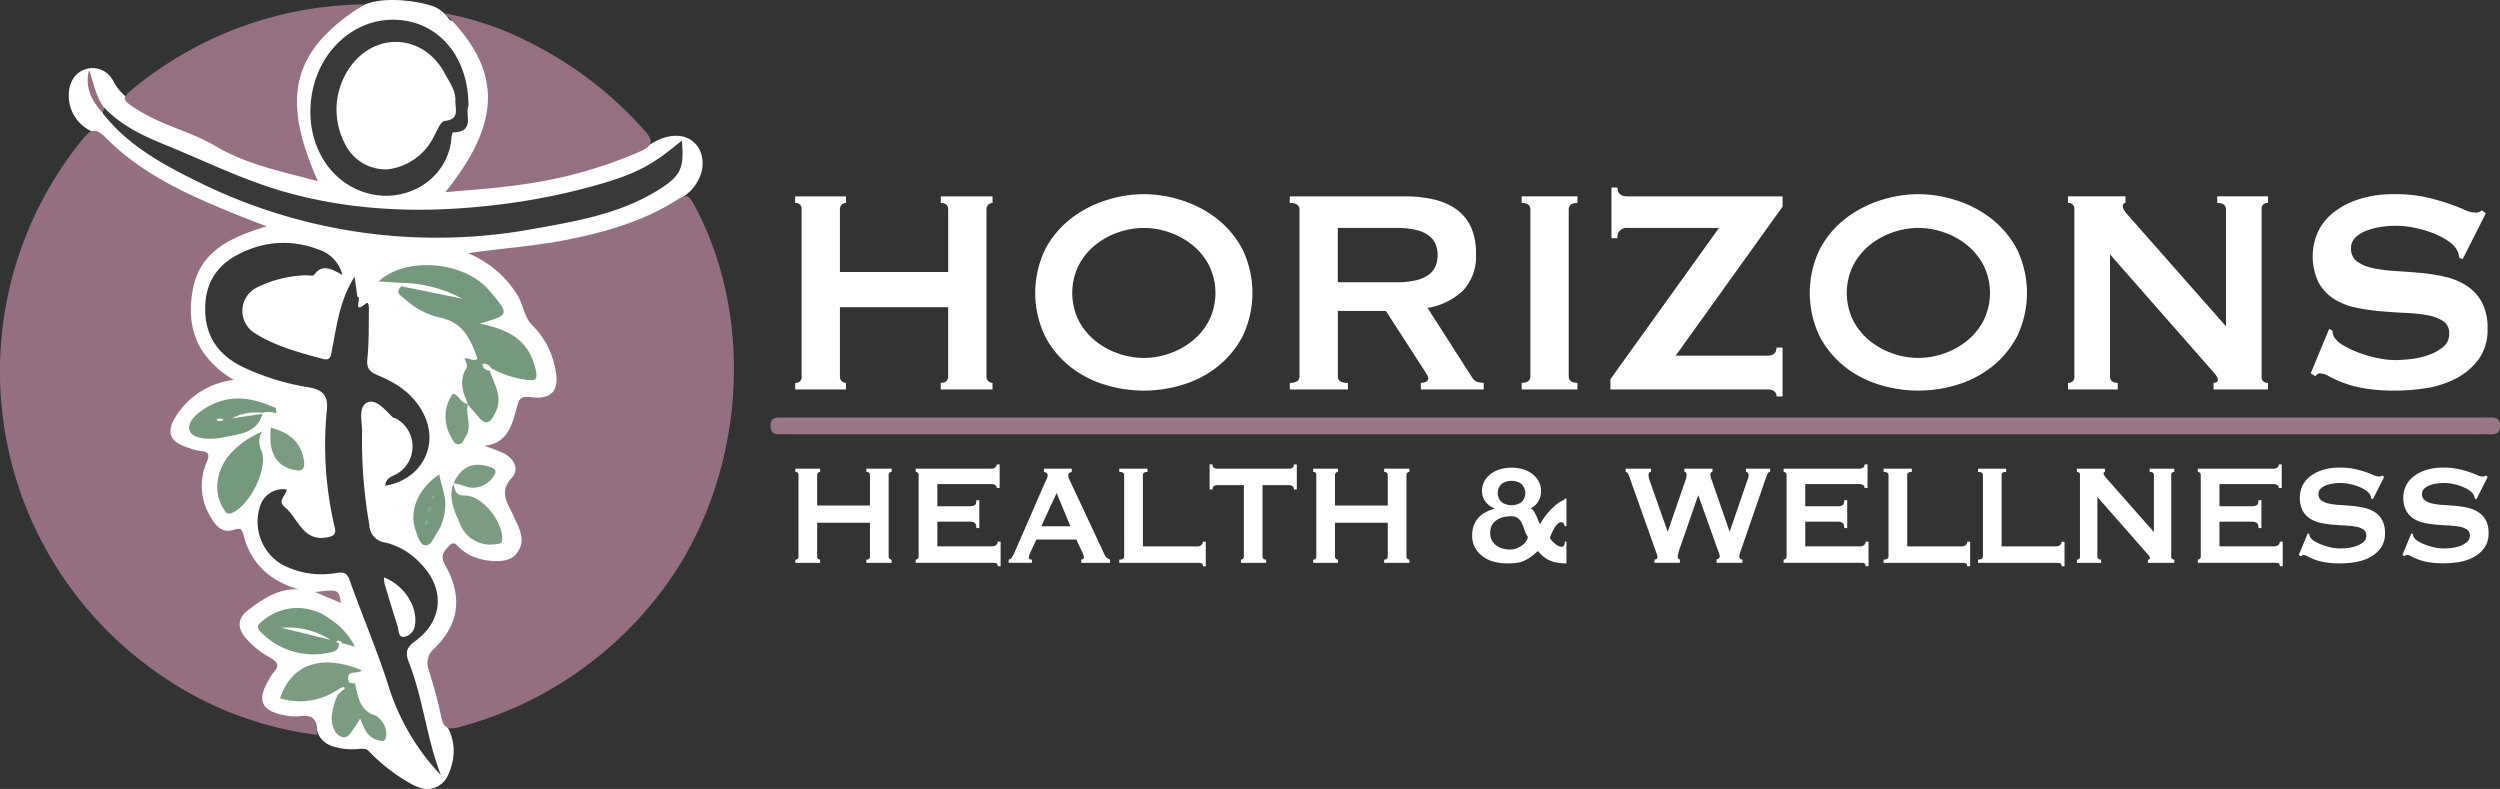 <svg xmlns="http://www.w3.org/2000/svg" width="358.476" height="113.123"><rect width="100%" height="100%" fill="#333333" stroke="none"/><g data-name="Group 2395" transform="translate(-66.26 -169.044)"><path data-name="Path 1936" d="M129.913 272.607a3.622 3.622 0 0 1-.529-.629v-.011c-.04-.107-.079-.214-.116-.322a9.875 9.875 0 0 1-.409-1.784 3.05 3.05 0 0 0-1.405-1.825 3.121 3.121 0 0 0-2.354-.309 3.089 3.089 0 0 0-1.825 1.405 3.59 3.59 0 0 0-.309 2.354c.031.215.082.425.125.637a7.446 7.446 0 0 0-4.419-1.795c-.619-.04-1.237.017-1.856.031-.145 0-.29.006-.434 0-.057 0-.229-.02-.336-.027h-.012a3.816 3.816 0 0 1-.5-.176 3.055 3.055 0 0 0-2.354.309 3.052 3.052 0 0 0-1.1 4.179 3.6 3.6 0 0 0 1.825 1.4 9.078 9.078 0 0 0 3.785.386c.29-.011.582 0 .872 0h.012c.063.014.125.026.186.043.086.049.17.1.252.15h.009l.027.031a26.015 26.015 0 0 0 5.614 4.474 8.8 8.8 0 0 0 1.969.926 3.253 3.253 0 0 0 3.716-1.549c1.83-3.586.693-6.637-.434-7.898z" fill="#fff"/><path data-name="Path 1937" d="M87.413 185.296a9.98 9.98 0 0 0-2.43-1.677 2 2 0 0 0-.423-.495 10.132 10.132 0 0 1-1.317-1.306 9.809 9.809 0 0 1-.628-.956 4.445 4.445 0 0 0-.739-1.071 3.3 3.3 0 0 0-5.21.675 4.415 4.415 0 0 0-.536 2.013 5.334 5.334 0 0 0 .214 1.876 5.668 5.668 0 0 0 2.611 3.292 14.2 14.2 0 0 0 3.049 1.3 7.306 7.306 0 0 1 .972.574c.038.034.079.066.118.1a3.206 3.206 0 0 0 2.16.894 3.116 3.116 0 0 0 2.161-.894 3.059 3.059 0 0 0 0-4.321z" fill="#fff"/><path data-name="Path 1938" d="M166.86 191.298a3.715 3.715 0 0 0-1.734-2.313 4.482 4.482 0 0 0-.435-.183 2.464 2.464 0 0 0-.515-.188 5.228 5.228 0 0 0-2.607.154 7.814 7.814 0 0 0-3.182 1.89 9.463 9.463 0 0 0-.855 1.043 4.656 4.656 0 0 0-.357.535c-.142.252-.26.518-.393.774a3.026 3.026 0 0 0-.573 3.778 3.088 3.088 0 0 0 1.827 1.4 3.393 3.393 0 0 0 1.633-.02 2.436 2.436 0 0 0 .684.287l.813.11a3.05 3.05 0 0 0 1.541-.417c.393-.2.787-.4 1.158-.634a11.823 11.823 0 0 0 1.081-.807 3.753 3.753 0 0 0 .493-.467 6.554 6.554 0 0 0 1.327-2.258 4.861 4.861 0 0 0 .094-2.684z" fill="#fff"/><path data-name="Path 1939" d="M128.583 170.029c-1.5-.661-7.616-1.839-10.639 0-.672.409-1.294.608-1.509 1.366-.2.713.764 1.919 1.181 2.551a3.149 3.149 0 0 0 4.181 1.068c.049-.032.1-.053.153-.082.1-.031.2-.058.3-.081.2 0 .393 0 .588.012a37.063 37.063 0 0 1 4.547 1.283 3.093 3.093 0 0 0 3.758-2.077c.375-1.625-1.002-3.349-2.56-4.04z" fill="#fff"/><ellipse data-name="Ellipse 34" cx="50.981" cy="51.903" rx="50.981" ry="51.903" transform="translate(68.501 170.669)" fill="#fff"/><g data-name="Group 2391" transform="translate(66.26 169.669)"><path data-name="Path 1940" d="M42.831 83.891c-2.907-.183-5.059 1.34-7.17 2.9-1.569 1.158-1.717 2.586-.428 4.068a12.583 12.583 0 0 0 3.5 2.818c1.072.579 1.4 1.143.5 2.12a5.886 5.886 0 0 0-.645.993c-1.81 2.994-1.14 4.546 2.253 5.149a6.6 6.6 0 0 0 2.122.134c2.018-.312 2.661.652 2.51 2.67a50.552 50.552 0 0 1-24.079-9.736 52.662 52.662 0 0 1-9.614-75.58c1.159-1.442 1.839-1.876 3.391-.306 5.346 5.412 12.2 8.374 19.109 11.178 1.156.47 2.329.9 3.95 1.526-5.171 1.607-9.593 3.532-10.6 9.162-.961 5.355.622 9.671 5.887 12.874a11.256 11.256 0 0 0-8.071 4.873c-1.723 2.519-1.3 3.978 1.691 4.89a6.956 6.956 0 0 0 1.6.414c1.346.075 1.306.674.868 1.7a8.47 8.47 0 0 0 .707 7.938c.771 1.338 1.726 2.164 3.235 1.656 1-.335 1.161-.027 1.382.82 1.083 4.125 3.856 6.555 7.902 7.739z" fill="#956f81"/><path data-name="Path 1941" d="M69.455 63.302c3.414-.382 3.953-3.076 4.616-5.36.368-1.271.443-1.825 2.024-1.621 3.112.4 4.166-1.031 3.519-4.08a11.69 11.69 0 0 0-3.251-6.182c-1.323-1.306-1.338-3.383-2.536-4.928a15.153 15.153 0 0 0-6.716-5.453c5.058-.735 9.663-1.016 14.184-1.923 5.626-1.129 11.081-2.684 15.944-5.82 1.275-.822 1.667-.36 2.265.747 9.59 17.705 6.92 41.994-6.264 57.5a53.423 53.423 0 0 1-27.385 17.447c-1.835.495-2.319-.027-2.643-1.683-.423-2.168-1.078-4.291-1.7-6.416a2.7 2.7 0 0 1 .73-3.131c3.631-3.548 4.141-7.482 1.558-12.051-.73-1.289-.137-1.886.527-2.644.913-1.042 1.3.156 1.882.495.2.118.37.3.567.431 1.986 1.329 5.751 1.663 6.973.458 2-1.969.639-4.08-.206-5.915-.855-1.857-2-3.28-.122-5.328 1.1-1.2.281-2.731-1.22-3.487a28.408 28.408 0 0 0-2.746-1.056z" fill="#956f81"/><path data-name="Path 1942" d="M63.225 110.531a32.742 32.742 0 0 1-7.279-12.043c-1.674-5.414-3.933-10.644-5.838-15.99-.428-1.2-1.133-1.066-2.022-.936a12.149 12.149 0 0 1-7.769-1.312 7.118 7.118 0 0 1-2.966-8.459 3.437 3.437 0 0 1 3.746-2.23c-.008.851-1.421 1.578-.246 2.539 1.964 1.607 2.548 5.106 6.27 4.283 1.118-.247 1.007-.819.849-1.5a51.127 51.127 0 0 1-1.1-16.706c.188-1.888-.423-2.907-2.566-3.258a35.165 35.165 0 0 1-9.266-2.814c-3.5-1.645-5.572-4.246-5.618-8.31-.046-4.28 2.111-6.923 5.889-8.478a13.467 13.467 0 0 1 10.181-.223 5.137 5.137 0 0 1 3.608 3.7c-1.534-.814-2.841-1.677-4.059 0-.165.226-.9.014-1.361.057a16.941 16.941 0 0 0-6.837 1.747 3.744 3.744 0 0 0-.477 6.434c2.994 1.964 6.472 2.866 9.9 3.8 1.234.335 1.188-.57 1.347-1.358.693-3.455 1.075-7.013 3.234-10.422l.4 2.884c.736-.162-.836 2.737 1.248.927.327-.283.412.48.406.82-.044 2.368.026 4.751-.221 7.1-.147 1.4.3 1.916 1.521 2.415 2.834 1.159 5.293 2.844 6.654 5.754 2.087 4.466-.5 9.211-5.6 10.071.024-1.129 1.016-1.349 1.659-1.7a4.561 4.561 0 0 0-.139-7.938c-.134-.07-.333-.052-.432-.148-1.081-1.037-2.418-2.734-3.657-2.154-1.4.657-.716 2.829-.768 4.329a70.205 70.205 0 0 0 1.043 13.224 2.583 2.583 0 0 0 2.267 2.531 9.936 9.936 0 0 1 4.879 2.8c3.729 3.6 3.565 8.345-.626 11.383-1.366.99-1.314 1.8-.817 3.081 2.021 5.216 2.524 10.862 4.563 16.1zm-8.177-28.36a6.725 6.725 0 0 0 .107.947c.614 2.041 1.216 4.086 1.877 6.112.189.582.023 1.662 1.068 1.436a1.95 1.95 0 0 0 1.416-1.74c.37-2.593-1.579-5.665-4.468-6.755z" fill="#373737"/><path data-name="Path 1943" d="M234.196 61.652H113.437c-.475 0-.952-.02-1.427 0-.9.047-1.54-.122-1.52-1.259.021-1.207.813-1.155 1.63-1.15h243.418c.555 0 1.111.023 1.663 0 .888-.037 1.286.33 1.274 1.256-.012.993-.567 1.181-1.382 1.152-.555-.02-1.109 0-1.663 0z" fill="#9a7587"/><path data-name="Path 1944" d="M52.235 0c-10.329 6.513-12.063 13.211-6.652 25.358-5.169-1.379-10.247-2.4-14.675-5.033-3.535-2.1-7.581-2.933-11.071-5.14-2.36-1.492-2.627-1.6-.379-3.4A53.173 53.173 0 0 1 52.235 0z" fill="#967082"/><path data-name="Path 1945" d="M63.853 26.936c7.937-9.909 8.381-17.319-.049-25.635a43.365 43.365 0 0 1 11.771 3.97 54.617 54.617 0 0 1 16.87 12.845c1.39 1.54 1.011 2.221-.651 2.982a64.645 64.645 0 0 1-18.451 4.928c-3.041.412-6.114.594-9.49.91z" fill="#967082"/><path data-name="Path 1946" d="M14.847 14.711c2.479 2.649 5.695 4.158 8.951 5.479 5.763 2.339 11.325 5.132 17.386 6.8 9.863 2.717 19.774 2.971 29.846 1.78a92.065 92.065 0 0 0 13.9-2.682c6.073-1.689 8.388-2.834 12.849-6.577.347 4.039-.15 5.114-3.495 7.175-5.305 3.269-11.308 4.358-17.307 5.42a76.978 76.978 0 0 1-48.5-6.625c-5.122-2.511-10.129-5.232-13.741-9.866.042-.301.076-.602.111-.904z" fill="#393939"/><path data-name="Path 1947" d="M67.176 14.575c-.568 1.12 1.057 3.762-2.219 3.776-.07 0-.189.4-.2.623-.417 6.419-7.324 10.308-13.5 7.6-5.038-2.212-7.689-8.038-6.448-14.16 1.2-5.922 5.956-10.167 11.436-10.21 6.33-.053 10.94 5.025 10.931 12.371zm-11.659 9.086a8.438 8.438 0 0 0 6.584-4.5c.516-.874 1.02-2.365 1.665-2.441 2.212-.261 1.486-1.706 1.531-2.882.056-1.511-.862-2.691-1.509-3.912-2.809-5.3-9.136-6.087-13-1.692a10.557 10.557 0 0 0-1.352 11.711 6.508 6.508 0 0 0 6.081 3.715z" fill="#393939"/><path data-name="Path 1948" d="M57.572 39.935l-3.3-.2c3.93-3.626 12.3-2.94 15.894 1.306 2.944 3.475 2.944 3.475-1.4 4.743 4.946.941 7.254 2.933 8.068 6.724.287 1.329-.1 1.5-1.277 1.334a14.4 14.4 0 0 1-5.126-1.67 1.206 1.206 0 0 0-1.153-.64c-.035 0-.1.141-.087.206.1.558.544.681 1.007.778.675 1.957 1.966 3.776.828 6.05-.677 1.355-1.243 1.96-2.432.571q-.756-.882-1.508-1.764l.009-.115c-.778-1.634-1.262-3.316-.28-5.009.373-.645-.095-.994-.2-1.474l-.026.026c.608-.229 1.178.5 1.886.037-.971-2.759-2.022-5.262-5.449-5.933a11.148 11.148 0 0 1-4.966-2.64c-.527-.455-1.509-.915-.5-1.841l8.74 1.787a18.962 18.962 0 0 0-8.728-2.276z" fill="#76987d"/><path data-name="Path 1949" d="M50.895 97.331c.457 1.9.631 3.982 3 4.659.139.038.243.2.365.3a2.921 2.921 0 0 1 1.085 2.737c-.037.347-.235.646-.59.594a2.976 2.976 0 0 1-2.439-1.66c-.232-.489-.434-.994-.681-1.567a8.437 8.437 0 0 1-.617 1.028c-.568.7-1.03 1.984-2.038 1.613s-1.405-1.567-1.43-2.777a10.209 10.209 0 0 1 .843-3.182c.234-.232.472-.463.709-.7.2-.105.422-.229.243-.474-.041-.055-.356.095-.545.15l-.891.551a9.781 9.781 0 0 1-7.744.91c1.569-4.883 5.937-6.428 11.708-4.031-.532.674-2.077-.166-1.94 1.285.073.777.582.542 1 .6z" fill="#7b9c81"/><path data-name="Path 1950" d="M48.595 91.633c.061.975-.675 1.2-1.369 1.315a10.481 10.481 0 0 1-9.8-2.918c-.761-.768-.446-1.086.229-1.627a7.685 7.685 0 0 1 9.66-.269 10.081 10.081 0 0 1 3.588 3.994l.029-.028-1.833-.487c-.174-.283-.487-.509-.733-.319-.302.232.073.268.229.339zm-1.187-.5a11.252 11.252 0 0 0-7.033-1.738z" fill="#76987d"/><path data-name="Path 1951" d="M64.994 68.645c.3 1.251.376 1.783 1.656 1.783 2.479 0 5.346 3.6 5.369 6.122.009.9-.474.8-1.019.861a4.669 4.669 0 0 1-5.091-3.032c-.979-2.168-1.945-4.459-.28-6.775 1.254-1.746 2.939-1.883 4.819-1.216.565.2.761.556.437 1.072A3.468 3.468 0 0 1 66.403 69c-.344-.12-.709-.185-1.409-.355z" fill="#7b9c81"/><path data-name="Path 1952" d="M37.567 61.278a2.742 2.742 0 0 0-.156 2.534c1.21 2.523-1.566 8.047-4.143 9.107-.816.336-.95-.212-1.234-.648-1.6-2.452-.993-6.02 1.524-8.362a12.475 12.475 0 0 1 4.009-2.631z" fill="#76987d"/><path data-name="Path 1953" d="M39.645 58.634a3.671 3.671 0 0 0-2.03-.064 7.145 7.145 0 0 0-4.327.787l4.352-.64c-.82 2.863-3.454 2.9-5.632 3.373-1.735.374-4.552.345-4.862-1.117s1.891-3.029 3.729-3.8c3.028-1.275 5.875-.516 8.69.715.026.246.052.495.08.746zm-7.578.894c-.145-.049-.29-.148-.411-.124-.2.04-.664-.116-.538.225.078.204.637.182.949-.102z" fill="#76987d"/><path data-name="Path 1954" d="M62.995 67.4c.264 1.683 1.083 3.252.8 5.061a7.041 7.041 0 0 1-1.115 3.3c-.539.721-.923 2.064-1.883 1.772-.617-.188-1.023-1.491-1.28-2.366-.826-2.83.55-5.798 3.478-7.767zm-1.359 4.613c-.081.131-.211.249-.215.373s.115.254.18.382c.075-.121.2-.238.211-.362s-.11-.257-.176-.393zm-.283 2.291l-.194-.371c-.075.118-.2.231-.209.351s.11.251.173.376zm.871-3.6l-.116-.157-.144.131.2.2z" fill="#76987d"/><path data-name="Path 1955" d="M38.841 60.691c2.366.671 4.193 1.8 4.7 4.463.327 1.728-.377 1.925-1.789 1.5-2.326-.695-3.281-2.587-2.911-5.963z" fill="#7b9c81"/><path data-name="Path 1956" d="M67.091 57.263l-.009.115c-.367 1.523.658 3.144-.306 4.622-.286.438-.448 1.1-1.118 1.065-.53-.028-.7-.574-.939-.968a5.7 5.7 0 0 1 .231-6.3c.839.225 1.113 1.433 2.141 1.466z" fill="#7b9c81"/><path data-name="Path 1957" d="M14.847 14.712c-.035.3-.069.6-.1.9-1.61-1.773-2.641-3.726-1.966-6.22.611 1.811.928 3.723 2.066 5.32z" fill="#956f81"/><path data-name="Path 1958" d="M48.899 85.846l-3.745-1.581c3.426-.399 3.426-.399 3.745 1.581z" fill="#9a7587"/><path data-name="Path 1959" d="M66.607 50.78l-.106-.137.079.163z" fill="#76987d"/><path data-name="Path 1960" d="M50.901 92.129l.206.108-.177-.136z" fill="#76987d"/><path data-name="Path 1961" d="M50.929 97.369a.745.745 0 0 1 .079-.173c.02-.026.078-.021.119-.029l-.232.165z" fill="#7b9c81"/><path data-name="Path 1962" d="M61.636 72.016c.066.136.182.267.176.393s-.136.241-.211.362c-.066-.128-.185-.257-.18-.382s.13-.245.215-.373z" fill="#7b9c81"/><path data-name="Path 1963" d="M61.353 74.304l-.231.356c-.063-.125-.179-.254-.173-.376s.134-.234.209-.351z" fill="#7b9c81"/><path data-name="Path 1964" d="M62.225 70.699l-.064.174-.2-.2.144-.131z" fill="#7b9c81"/></g><g data-name="Group 2392" transform="translate(180.287 195.939)" fill="#fff"><path data-name="Path 1965" d="M21.934 3.157q0-.946-1.062-.947v-.947h7.419v.947a.879.879 0 0 0-.6.237.9.9 0 0 0-.266.71v23.9a.9.9 0 0 0 .266.71.879.879 0 0 0 .6.237v.947h-7.424v-.947q1.061 0 1.062-.947v-9.9H6.411v9.9a.9.9 0 0 0 .266.71.879.879 0 0 0 .6.237v.947H-.002v-.947a.824.824 0 0 0 .917-.947v-23.9a.824.824 0 0 0-.917-.947v-.947h7.279v.947a.879.879 0 0 0-.6.237.9.9 0 0 0-.266.71v8.948h15.523z"/><path data-name="Path 1966" d="M49.988.947a17.842 17.842 0 0 1 5.4.869 16.18 16.18 0 0 1 5.015 2.6 13.7 13.7 0 0 1 3.71 4.4 14.4 14.4 0 0 1 0 12.579 13.686 13.686 0 0 1-3.71 4.4 14.984 14.984 0 0 1-5.015 2.527 18.845 18.845 0 0 1-10.8 0 14.962 14.962 0 0 1-5.013-2.527 13.69 13.69 0 0 1-3.712-4.4 14.4 14.4 0 0 1 0-12.579 13.706 13.706 0 0 1 3.712-4.4 16.155 16.155 0 0 1 5.013-2.6 17.849 17.849 0 0 1 5.4-.869zm0 4.842a11.155 11.155 0 0 0-3.663.632 10.871 10.871 0 0 0-3.3 1.816 9.211 9.211 0 0 0-2.386 2.921 8.974 8.974 0 0 0 0 7.9 9.212 9.212 0 0 0 2.386 2.921 10.871 10.871 0 0 0 3.3 1.816 10.929 10.929 0 0 0 7.327 0 10.882 10.882 0 0 0 3.3-1.816 9.212 9.212 0 0 0 2.386-2.921 8.961 8.961 0 0 0 0-7.9 9.211 9.211 0 0 0-2.386-2.921 10.881 10.881 0 0 0-3.3-1.816 11.171 11.171 0 0 0-3.664-.632z"/><path data-name="Path 1967" d="M87.395 1.263a18.151 18.151 0 0 1 4.193.448 9.009 9.009 0 0 1 3.229 1.421 6.383 6.383 0 0 1 2.074 2.526 9.027 9.027 0 0 1 .723 3.816 7.112 7.112 0 0 1-1.88 5.317 9.744 9.744 0 0 1-5.061 2.473l6.411 10a1.311 1.311 0 0 0 .794.631 3.8 3.8 0 0 0 .845.105v.947h-9.014V28a1.667 1.667 0 0 0 .747-.157.474.474 0 0 0 .313-.422 1.284 1.284 0 0 0-.192-.6c-.13-.229-.322-.535-.579-.921l-5.3-8.212h-6.892v9.37a.833.833 0 0 0 .313.71 1.974 1.974 0 0 0 1.133.237v.947h-8.34v-.947q1.4 0 1.4-.947v-23.9q0-.946-1.4-.947v-.947zm-1.253 12.316a12.187 12.187 0 0 0 2.892-.289 4.886 4.886 0 0 0 1.833-.816 3.013 3.013 0 0 0 .962-1.237 4.3 4.3 0 0 0 0-3.105 3 3 0 0 0-.962-1.237 4.886 4.886 0 0 0-1.833-.816 12.18 12.18 0 0 0-2.892-.29h-8.34v7.79z"/><path data-name="Path 1968" d="M104.165 28.002q1.253 0 1.254-.947v-23.9q0-.946-1.254-.947v-.947h8v.947q-1.253 0-1.254.947v23.9q0 .946 1.254.947v.947h-8z"/><path data-name="Path 1969" d="M132.459 5.789h-13.107a1.29 1.29 0 0 0-1.445 1.474h-.869V0h.869q0 1.262 1.445 1.263h22.224v1.474l-15.33 21.37h13.113q1.347 0 1.349-1.158h.869v7h-.869q0-1-1.349-1h-22.465v-1.474z"/><path data-name="Path 1970" d="M161.049.947a17.859 17.859 0 0 1 5.4.869 16.146 16.146 0 0 1 5.012 2.6 13.729 13.729 0 0 1 3.713 4.4 14.41 14.41 0 0 1 0 12.579 13.713 13.713 0 0 1-3.713 4.4 14.955 14.955 0 0 1-5.012 2.527 18.851 18.851 0 0 1-10.8 0 14.984 14.984 0 0 1-5.015-2.527 13.723 13.723 0 0 1-3.71-4.4 14.4 14.4 0 0 1 0-12.579 13.74 13.74 0 0 1 3.71-4.4 16.179 16.179 0 0 1 5.015-2.6 17.849 17.849 0 0 1 5.4-.869zm0 4.842a11.155 11.155 0 0 0-3.663.632 10.889 10.889 0 0 0-3.3 1.816 9.211 9.211 0 0 0-2.386 2.921 8.961 8.961 0 0 0 0 7.9 9.212 9.212 0 0 0 2.386 2.921 10.89 10.89 0 0 0 3.3 1.816 10.925 10.925 0 0 0 7.326 0 10.854 10.854 0 0 0 3.3-1.816 9.237 9.237 0 0 0 2.388-2.921 8.974 8.974 0 0 0 0-7.9 9.236 9.236 0 0 0-2.388-2.921 10.853 10.853 0 0 0-3.3-1.816 11.162 11.162 0 0 0-3.663-.632z"/><path data-name="Path 1971" d="M182.501 28.002a.824.824 0 0 0 .915-.947v-23.9a.824.824 0 0 0-.915-.947v-.947h8.241v.947q-.385 0-.385.527 0 .422.964 1.473l13.836 15.688V3.156c0-.631-.42-.947-1.254-.947v-.947h7.279v.947a.823.823 0 0 0-.915.947v23.9a.823.823 0 0 0 .915.947v.947h-7.809v-.947q.626 0 .626-.474 0-.369-.771-1.211l-14.7-16.738v17.475c0 .631.368.947 1.109.947v.947h-7.133z"/><path data-name="Path 1972" d="M219.954 20.265l.483.263a1.768 1.768 0 0 0 .194.842 3.529 3.529 0 0 0 1.324 1.237 13.068 13.068 0 0 0 2.265 1.078 18.358 18.358 0 0 0 2.676.764 12.512 12.512 0 0 0 2.507.289q.818 0 2.122-.131a11.625 11.625 0 0 0 2.554-.551 6.929 6.929 0 0 0 2.169-1.159 2.373 2.373 0 0 0 .916-1.948 2.021 2.021 0 0 0-.845-1.789 5.851 5.851 0 0 0-2.216-.843 22.164 22.164 0 0 0-3.134-.341 88.461 88.461 0 0 1-3.59-.238 29.838 29.838 0 0 1-3.593-.525 9.413 9.413 0 0 1-3.133-1.237 6.535 6.535 0 0 1-2.218-2.369 8.633 8.633 0 0 1-.145-7.132 7.708 7.708 0 0 1 2.146-2.789 11.442 11.442 0 0 1 3.663-1.974 16.019 16.019 0 0 1 5.206-.764 20.484 20.484 0 0 1 4.436.422 30.668 30.668 0 0 1 3.255.9q1.372.472 2.313.894a3.988 3.988 0 0 0 1.567.422 1.253 1.253 0 0 0 .962-.316l.579.422-3.325 6.579-.483-.211a3.085 3.085 0 0 0-.385-1.21 4.263 4.263 0 0 0-1.279-1.237 10.7 10.7 0 0 0-2.1-1.078 16.01 16.01 0 0 0-2.6-.764 13.472 13.472 0 0 0-4.989-.105 9.623 9.623 0 0 0-2.048.553 4.451 4.451 0 0 0-1.518.973 2.041 2.041 0 0 0-.6 1.5 2.214 2.214 0 0 0 .843 1.894 5.851 5.851 0 0 0 2.218.947 19.174 19.174 0 0 0 3.133.422q1.757.105 3.591.263a27.078 27.078 0 0 1 3.591.553 9.861 9.861 0 0 1 3.134 1.263 6.608 6.608 0 0 1 2.216 2.342 7.7 7.7 0 0 1 .845 3.843 7.164 7.164 0 0 1-1.327 4.474 9.464 9.464 0 0 1-3.3 2.737 13.9 13.9 0 0 1-4.265 1.343 29.051 29.051 0 0 1-4.266.342 26.007 26.007 0 0 1-4.6-.342 15.912 15.912 0 0 1-3.087-.843 19.343 19.343 0 0 1-1.951-.9 2.725 2.725 0 0 0-1.254-.394.8.8 0 0 0-.628.422l-.674-.422z"/></g><g data-name="Group 2393" transform="translate(180.31 235.633)" fill="#fff"><path data-name="Path 1973" d="M10.694 1.541q0-.463-.516-.463V.617h3.62v.461a.423.423 0 0 0-.295.116.442.442 0 0 0-.13.347v11.652a.445.445 0 0 0 .13.347.429.429 0 0 0 .295.115v.463h-3.622v-.463q.515 0 .516-.461V8.369H3.125v4.825a.444.444 0 0 0 .128.347.432.432 0 0 0 .295.115v.463h-3.55v-.463a.4.4 0 0 0 .446-.461V1.541c0-.309-.148-.463-.446-.463V.617h3.55v.461a.426.426 0 0 0-.295.116.442.442 0 0 0-.128.347v4.363h7.567z"/><path data-name="Path 1974" d="M28.863 3.39a.483.483 0 0 0-.2-.425 1.256 1.256 0 0 0-.692-.141h-7.615v3.182h4.605a1.554 1.554 0 0 0 .729-.141c.173-.095.26-.338.26-.732h.422v4h-.422q0-.589-.26-.758a1.354 1.354 0 0 0-.729-.166h-4.605v3.542h7.85a.889.889 0 0 0 .576-.18.592.592 0 0 0 .223-.487h.423V14.6h-.423c0-.257-.075-.4-.223-.437a2.706 2.706 0 0 0-.576-.05H17.252v-.463a.434.434 0 0 0 .295-.115.444.444 0 0 0 .128-.347V1.541a.442.442 0 0 0-.128-.347.429.429 0 0 0-.295-.116V.617h10.719a1.09 1.09 0 0 0 .692-.166.553.553 0 0 0 .2-.451h.425v3.39z"/><path data-name="Path 1975" d="M30.579 13.654a.683.683 0 0 0 .481-.333 5.647 5.647 0 0 0 .341-.642l4.349-9.984c.108-.221.208-.428.293-.616a1.2 1.2 0 0 0 .13-.489.39.39 0 0 0-.165-.359 1.4 1.4 0 0 0-.353-.154V.616h3.973v.461a1.918 1.918 0 0 0-.33.142.386.386 0 0 0-.165.371 1.092 1.092 0 0 0 .084.411c.053.137.136.318.246.539l4.888 10.445a.866.866 0 0 0 .318.411 4.421 4.421 0 0 0 .458.257v.463h-4.136v-.463a.527.527 0 0 0 .235-.076.247.247 0 0 0 .141-.231 1.71 1.71 0 0 0-.188-.668l-.894-1.9h-5.734l-.846 1.821a2.337 2.337 0 0 0-.235.77c0 .189.15.283.448.283v.463H30.58zm8.857-4.778l-1.975-4.773-2.205 4.773z"/><path data-name="Path 1976" d="M58.43 14.604c0-.257-.075-.4-.223-.437a2.7 2.7 0 0 0-.576-.05H46.444v-.463q.7 0 .7-.461V1.541q0-.463-.7-.463V.617h4.042v.461q-.658 0-.658.463v10.215h7.8a.886.886 0 0 0 .576-.18.592.592 0 0 0 .223-.487h.423v3.516z"/><path data-name="Path 1977" d="M66.987 13.193c0 .307.171.461.516.461v.463h-3.616v-.463a.433.433 0 0 0 .293-.115.444.444 0 0 0 .128-.347V2.979h-3.877a.74.74 0 0 0-.412.128.536.536 0 0 0-.2.487h-.422V0h.422a.537.537 0 0 0 .2.489.752.752 0 0 0 .412.128h10.434a.752.752 0 0 0 .412-.128.537.537 0 0 0 .2-.489h.423v3.594h-.423a.535.535 0 0 0-.2-.487.74.74 0 0 0-.412-.128h-3.878z"/><path data-name="Path 1978" d="M84.942 1.541q0-.463-.518-.463V.617h3.62v.461a.422.422 0 0 0-.293.116.437.437 0 0 0-.13.347v11.652a.44.44 0 0 0 .13.347.428.428 0 0 0 .293.115v.463h-3.62v-.463q.518 0 .518-.461V8.369h-7.569v4.825a.44.44 0 0 0 .13.347.431.431 0 0 0 .293.115v.463h-3.548v-.463a.4.4 0 0 0 .446-.461V1.541c0-.309-.148-.463-.446-.463V.617h3.548v.461a.425.425 0 0 0-.293.116.437.437 0 0 0-.13.347v4.363h7.569z"/><path data-name="Path 1979" d="M110.561 14.194a7.228 7.228 0 0 1-1.515-.141 4.388 4.388 0 0 1-1.129-.4 3.73 3.73 0 0 1-.823-.577 8.239 8.239 0 0 1-.622-.654 12.172 12.172 0 0 1-1.048.86 5.261 5.261 0 0 1-.985.564 3.736 3.736 0 0 1-1.081.283 12.142 12.142 0 0 1-1.327.064 7.646 7.646 0 0 1-1.728-.2 4.727 4.727 0 0 1-1.6-.693 4.066 4.066 0 0 1-1.187-1.257 3.48 3.48 0 0 1-.47-1.848 4.013 4.013 0 0 1 .247-1.476 3.473 3.473 0 0 1 .671-1.091 3.626 3.626 0 0 1 1.01-.77 7.182 7.182 0 0 1 1.269-.513v-.052a2.788 2.788 0 0 1-1.257-.912 2.35 2.35 0 0 1-.529-1.526 2.848 2.848 0 0 1 .388-1.528 3.6 3.6 0 0 1 .985-1.052 4.064 4.064 0 0 1 1.364-.616 6.1 6.1 0 0 1 1.492-.192 6.041 6.041 0 0 1 1.5.192 4.07 4.07 0 0 1 1.352.616 3.585 3.585 0 0 1 .987 1.052 2.862 2.862 0 0 1 .388 1.528 2.642 2.642 0 0 1-.458 1.553 2.233 2.233 0 0 1-1 .858 1.9 1.9 0 0 1 .493.551 6.584 6.584 0 0 1 .33.643c.093.214.179.419.258.616a1.516 1.516 0 0 0 .281.475 7.575 7.575 0 0 1 .823-1.285 10.275 10.275 0 0 1 .95-1.043 7.305 7.305 0 0 1 .857-.719 2.29 2.29 0 0 1 .576-.321 1.167 1.167 0 0 0 .212-.115.2.2 0 0 0 .093-.166h.235v3.952h-.235a2.355 2.355 0 0 0-.153-.359.377.377 0 0 0-.364-.2.762.762 0 0 0-.541.257 2.934 2.934 0 0 0-.472.628q-.209.373-.376.758a5.192 5.192 0 0 0-.234.642 4.23 4.23 0 0 0 .788.834 1.544 1.544 0 0 0 .857.4c.22 0 .357-.076.411-.231a1.514 1.514 0 0 0 .082-.513h.235zM99.632 9.83a2.224 2.224 0 0 0 .258 1.1 2.12 2.12 0 0 0 .683.744 2.969 2.969 0 0 0 .927.412 4.054 4.054 0 0 0 1 .127 2.492 2.492 0 0 0 .9-.166 3.383 3.383 0 0 0 .788-.423 2.457 2.457 0 0 0 .576-.577 1.532 1.532 0 0 0 .27-.654 4.26 4.26 0 0 1-.516-1.066 6.92 6.92 0 0 0-.376-.95 1.577 1.577 0 0 0-1.647-.936 4.056 4.056 0 0 0-1 .128 2.966 2.966 0 0 0-.927.411 2.177 2.177 0 0 0-.683.732 2.2 2.2 0 0 0-.253 1.118zm3.055-7.468a2.3 2.3 0 0 0-1.4.425 1.8 1.8 0 0 0 0 2.643 2.522 2.522 0 0 0 2.8 0 1.8 1.8 0 0 0 0-2.643 2.291 2.291 0 0 0-1.397-.425z"/><path data-name="Path 1980" d="M122.687 1.076c-.235 0-.353.163-.353.487a1.687 1.687 0 0 0 .035.309 5.443 5.443 0 0 0 .176.591l2.516 7.135h.047l2.491-7.239a4.651 4.651 0 0 0 .153-.5 1.5 1.5 0 0 0 .035-.3c0-.324-.1-.487-.306-.487V.611h4.019v.461a.247.247 0 0 0-.235.128.58.58 0 0 0-.072.283 2.91 2.91 0 0 0 .237.872l2.514 7.239h.047l2.539-7.392a1.813 1.813 0 0 0 .163-.693.454.454 0 0 0-.116-.295.357.357 0 0 0-.283-.142V.611h3.478v.461a.415.415 0 0 0-.386.309q-.131.307-.295.77l-3.383 9.805c-.095.273-.179.512-.249.718a1.689 1.689 0 0 0-.105.513.489.489 0 0 0 .118.321.4.4 0 0 0 .33.141v.463h-3.715v-.463a1.337 1.337 0 0 0 .295-.154.322.322 0 0 0 .153-.281 1.529 1.529 0 0 0-.082-.463q-.082-.257-.27-.718l-2.7-7.572h-.046l-2.563 7.418a5.629 5.629 0 0 0-.351 1.257.473.473 0 0 0 .305.513v.463h-3.641v-.463a.6.6 0 0 0 .283-.076.271.271 0 0 0 .141-.257 1.3 1.3 0 0 0-.082-.437 51.162 51.162 0 0 0-.176-.487l-3.761-10.6a2.924 2.924 0 0 0-.2-.475.49.49 0 0 0-.342-.244V.612h3.637z"/><path data-name="Path 1981" d="M153.312 3.39a.487.487 0 0 0-.2-.425 1.269 1.269 0 0 0-.694-.141h-7.615v3.182h4.609a1.561 1.561 0 0 0 .73-.141c.171-.095.258-.338.258-.732h.422v4h-.422c0-.393-.087-.645-.258-.758a1.36 1.36 0 0 0-.73-.166h-4.605v3.542h7.848a.885.885 0 0 0 .577-.18.592.592 0 0 0 .223-.487h.423V14.6h-.423c0-.257-.075-.4-.223-.437a2.692 2.692 0 0 0-.577-.05h-10.952v-.463a.434.434 0 0 0 .295-.115.445.445 0 0 0 .13-.347V1.541a.442.442 0 0 0-.13-.347.429.429 0 0 0-.295-.116V.617h10.719a1.1 1.1 0 0 0 .694-.166.558.558 0 0 0 .2-.451h.422v3.39z"/><path data-name="Path 1982" d="M168.028 14.604c0-.257-.075-.4-.225-.437a2.677 2.677 0 0 0-.576-.05H156.04v-.463c.472 0 .706-.154.706-.461V1.541c0-.309-.234-.463-.706-.463V.617h4.043v.461q-.658 0-.658.463v10.215h7.8a.881.881 0 0 0 .576-.18.589.589 0 0 0 .225-.487h.423v3.516z"/><path data-name="Path 1983" d="M181.565 14.604c0-.257-.075-.4-.223-.437a2.7 2.7 0 0 0-.576-.05h-11.189v-.463c.472 0 .706-.154.706-.461V1.541c0-.309-.234-.463-.706-.463V.617h4.043v.461q-.658 0-.658.463v10.215h7.8a.886.886 0 0 0 .576-.18.592.592 0 0 0 .223-.487h.423v3.516z"/><path data-name="Path 1984" d="M183.752 13.654a.4.4 0 0 0 .446-.461V1.541a.4.4 0 0 0-.446-.463V.617h4.019v.461c-.125 0-.188.087-.188.257q0 .206.469.719l6.746 7.648V1.541q0-.463-.61-.463V.617h3.545v.461a.4.4 0 0 0-.448.463v11.652a.4.4 0 0 0 .448.461v.463h-3.8v-.463c.2 0 .305-.076.305-.231q0-.179-.376-.591l-7.169-8.16v8.52q0 .461.541.461v.463h-3.478z"/><path data-name="Path 1985" d="M212.707 3.39a.487.487 0 0 0-.2-.425 1.269 1.269 0 0 0-.693-.141h-7.616v3.182h4.607a1.565 1.565 0 0 0 .73-.141c.171-.095.258-.338.258-.732h.422v4h-.422c0-.393-.087-.645-.258-.758a1.363 1.363 0 0 0-.73-.166h-4.607v3.542h7.85a.89.89 0 0 0 .577-.18.592.592 0 0 0 .223-.487h.423V14.6h-.423c0-.257-.075-.4-.223-.437a2.711 2.711 0 0 0-.577-.05h-10.953v-.463a.434.434 0 0 0 .295-.115.445.445 0 0 0 .13-.347V1.541a.442.442 0 0 0-.13-.347.429.429 0 0 0-.295-.116V.617h10.719a1.1 1.1 0 0 0 .693-.166.558.558 0 0 0 .2-.451h.422v3.39z"/><path data-name="Path 1986" d="M216.867 9.882l.235.128a.87.87 0 0 0 .093.411 1.743 1.743 0 0 0 .646.6 6.252 6.252 0 0 0 1.106.525 8.8 8.8 0 0 0 1.3.373 6.065 6.065 0 0 0 1.224.141 10.283 10.283 0 0 0 1.034-.064 5.556 5.556 0 0 0 1.245-.269 3.4 3.4 0 0 0 1.059-.564 1.16 1.16 0 0 0 .448-.95.986.986 0 0 0-.412-.872 2.863 2.863 0 0 0-1.081-.411 10.772 10.772 0 0 0-1.528-.168 40.105 40.105 0 0 1-1.75-.115 14.924 14.924 0 0 1-1.752-.257 4.607 4.607 0 0 1-1.528-.6 3.2 3.2 0 0 1-1.081-1.155 4.211 4.211 0 0 1-.07-3.478 3.748 3.748 0 0 1 1.046-1.359 5.537 5.537 0 0 1 1.787-.962 7.769 7.769 0 0 1 2.537-.373 10.07 10.07 0 0 1 2.163.2 15.439 15.439 0 0 1 1.586.437q.671.231 1.129.437a1.943 1.943 0 0 0 .764.2.616.616 0 0 0 .47-.154l.281.206-1.621 3.208-.235-.1a1.5 1.5 0 0 0-.189-.591 2.079 2.079 0 0 0-.622-.6 5.211 5.211 0 0 0-1.023-.527 7.763 7.763 0 0 0-1.269-.373 6.545 6.545 0 0 0-2.432-.05 4.714 4.714 0 0 0-1 .269 2.171 2.171 0 0 0-.739.475.991.991 0 0 0-.295.732 1.082 1.082 0 0 0 .411.924 2.872 2.872 0 0 0 1.081.461 9.189 9.189 0 0 0 1.528.2q.859.053 1.751.13a13.031 13.031 0 0 1 1.752.269 4.794 4.794 0 0 1 1.528.616 3.225 3.225 0 0 1 1.079 1.151 3.745 3.745 0 0 1 .412 1.874 3.5 3.5 0 0 1-.648 2.181 4.624 4.624 0 0 1-1.61 1.334 6.818 6.818 0 0 1-2.079.655 14.333 14.333 0 0 1-2.082.166 12.764 12.764 0 0 1-2.242-.166 7.886 7.886 0 0 1-1.506-.411 9.58 9.58 0 0 1-.952-.437 1.324 1.324 0 0 0-.611-.192.385.385 0 0 0-.3.206l-.33-.206z"/><path data-name="Path 1987" d="M231.722 9.882l.234.128a.871.871 0 0 0 .095.411 1.731 1.731 0 0 0 .646.6 6.285 6.285 0 0 0 1.1.525 8.878 8.878 0 0 0 1.3.373 6.052 6.052 0 0 0 1.224.141 10.232 10.232 0 0 0 1.033-.064 5.571 5.571 0 0 0 1.246-.269 3.391 3.391 0 0 0 1.057-.564 1.155 1.155 0 0 0 .448-.95.988.988 0 0 0-.411-.872 2.863 2.863 0 0 0-1.081-.411 10.771 10.771 0 0 0-1.528-.168 40.4 40.4 0 0 1-1.752-.115 14.946 14.946 0 0 1-1.75-.257 4.607 4.607 0 0 1-1.528-.6 3.187 3.187 0 0 1-1.081-1.155 3.876 3.876 0 0 1-.412-1.912 3.831 3.831 0 0 1 .342-1.566 3.743 3.743 0 0 1 1.045-1.359 5.569 5.569 0 0 1 1.787-.962 7.782 7.782 0 0 1 2.537-.373 10.061 10.061 0 0 1 2.163.2 15.369 15.369 0 0 1 1.587.437c.446.154.823.3 1.129.437a1.944 1.944 0 0 0 .764.2.612.612 0 0 0 .469-.154l.283.206-1.622 3.208-.235-.1a1.481 1.481 0 0 0-.188-.591 2.1 2.1 0 0 0-.622-.6 5.256 5.256 0 0 0-1.023-.527 7.765 7.765 0 0 0-1.269-.373 6.764 6.764 0 0 0-1.363-.141 6.674 6.674 0 0 0-1.069.09 4.691 4.691 0 0 0-1 .269 2.164 2.164 0 0 0-.741.475 1 1 0 0 0-.293.732 1.082 1.082 0 0 0 .411.924 2.862 2.862 0 0 0 1.082.461 9.187 9.187 0 0 0 1.527.2 67.38 67.38 0 0 1 1.751.13 13.033 13.033 0 0 1 1.752.269 4.792 4.792 0 0 1 1.527.616 3.225 3.225 0 0 1 1.082 1.143 3.762 3.762 0 0 1 .411 1.874 3.49 3.49 0 0 1-.648 2.181 4.62 4.62 0 0 1-1.608 1.334 6.814 6.814 0 0 1-2.08.655 14.3 14.3 0 0 1-2.08.166 12.8 12.8 0 0 1-2.244-.166 7.9 7.9 0 0 1-1.5-.411 9.412 9.412 0 0 1-.952-.437 1.324 1.324 0 0 0-.613-.192.387.387 0 0 0-.3.206l-.33-.206z"/></g></g></svg>